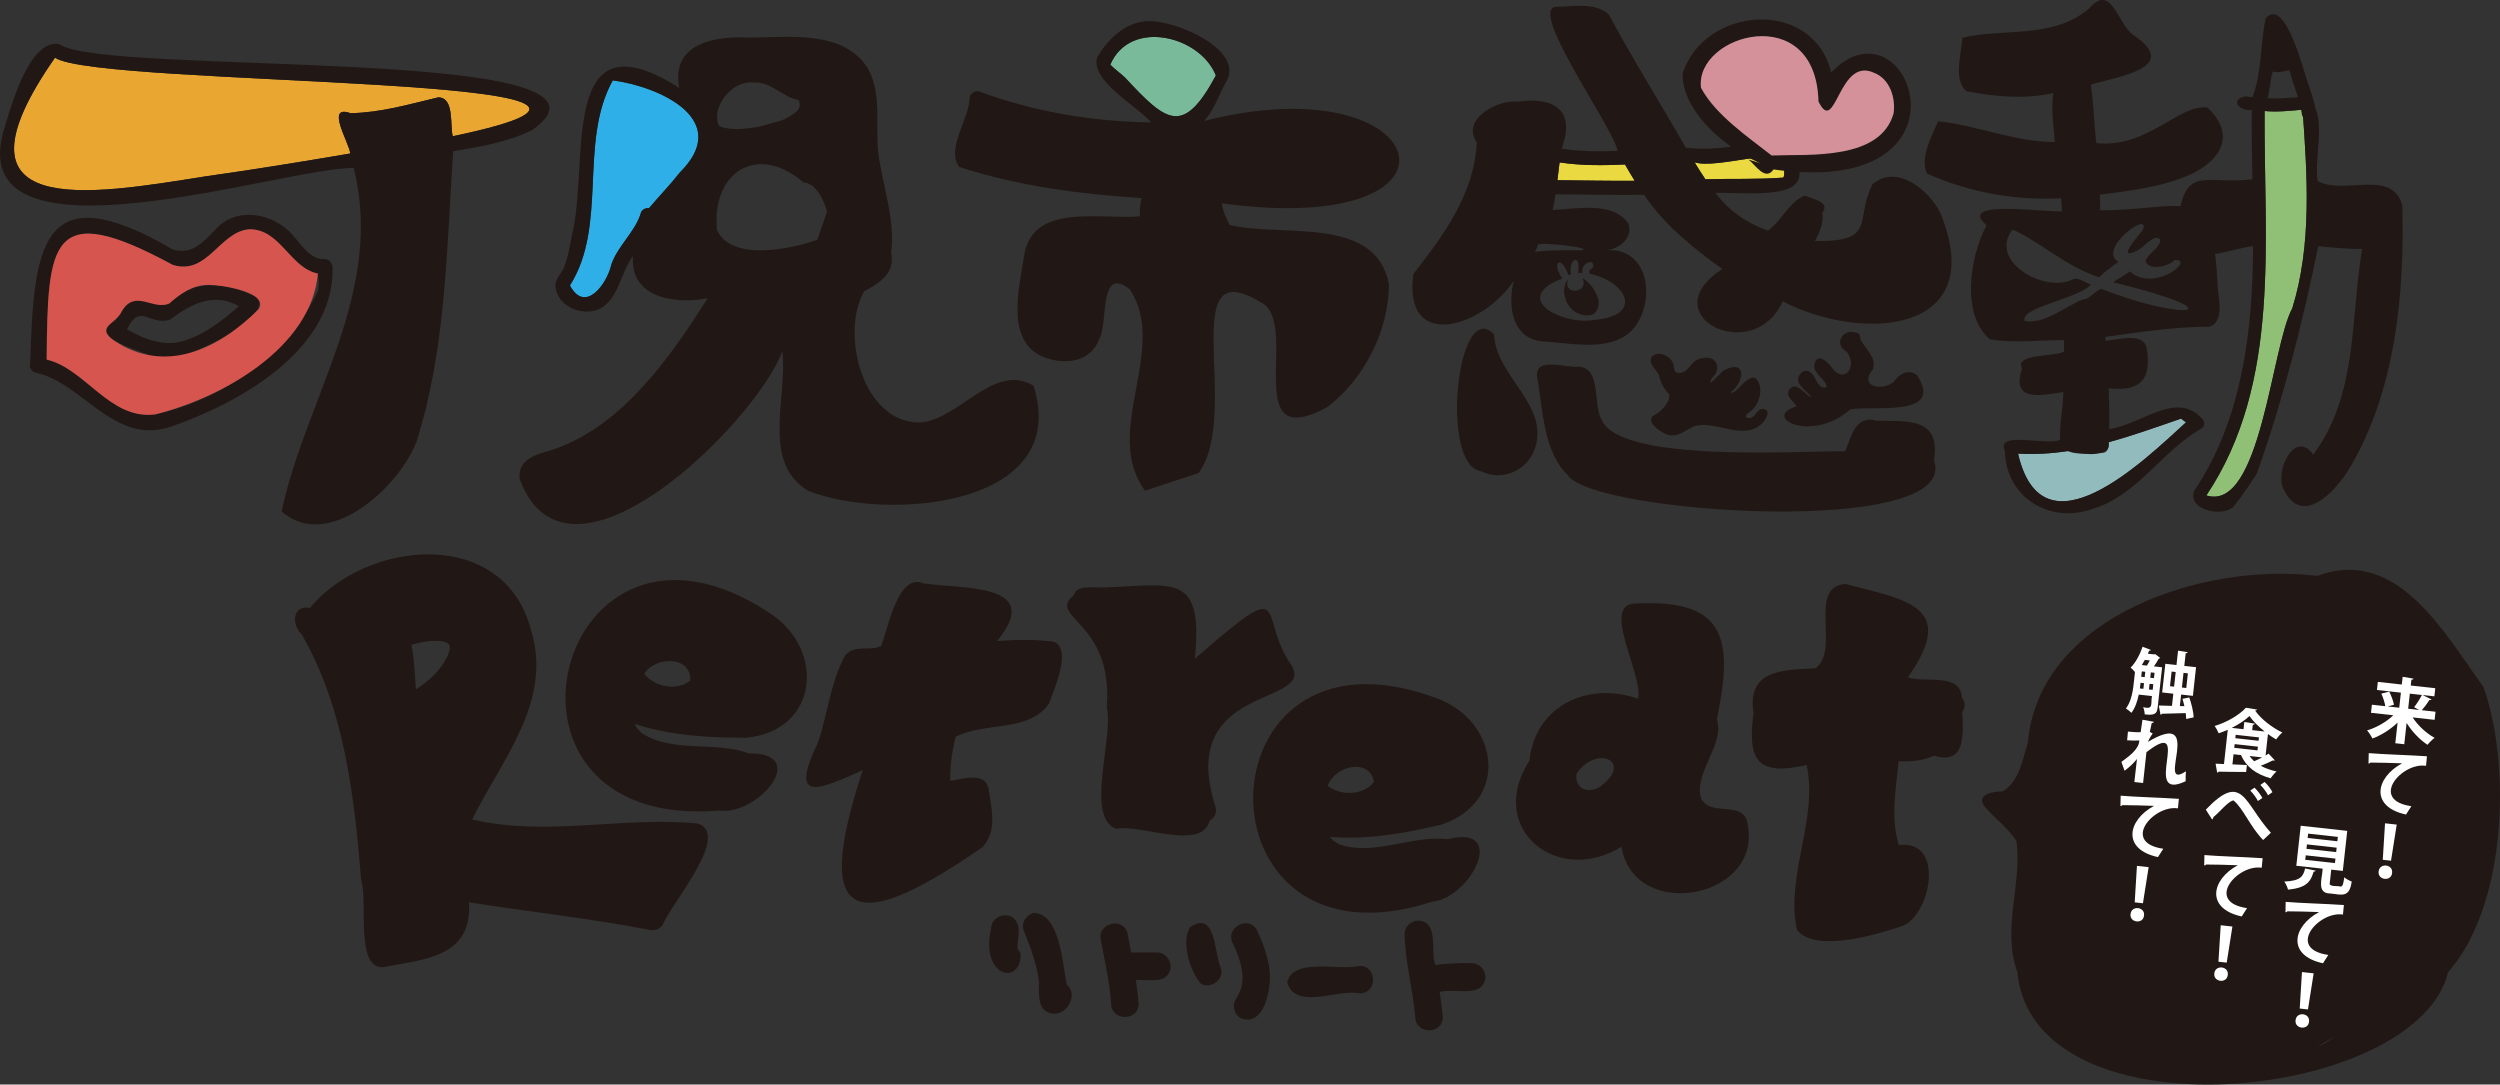 <?xml version="1.0" encoding="UTF-8"?>
<svg id="_レイヤー_1" data-name="レイヤー_1" xmlns="http://www.w3.org/2000/svg" version="1.1" viewBox="0 0 316.044 137.101">
  <rect x="0" y="0" width="316.044" height="137.101" fill="#333333" stroke="none"/>
  <!-- Generator: Adobe Illustrator 29.3.1, SVG Export Plug-In . SVG Version: 2.1.0 Build 151)  -->
  <defs>
    <style>
      .st0 {
        fill: #d6554f;
      }

      .st1 {
        fill: #211815;
      }

      .st2 {
        fill: #79ba9a;
      }

      .st3 {
        fill: #2eafe7;
      }

      .st4 {
        fill: #e9a732;
      }

      .st5 {
        fill: #fff;
      }

      .st6 {
        fill: #92bbbe;
      }

      .st7 {
        fill: #90c075;
      }

      .st8 {
        fill: #d4919a;
      }

      .st9 {
        fill: #ead940;
      }
    </style>
  </defs>
  <path class="st1" d="M250.806,101.836c1.252,1.598,3.06,2.788,4.116,4.526.707,5.449-1.88,11.066.108,16.542,2.031,21.268,50.488,16.445,54.467-.024,7.348-8.307,8.012-26,4.462-36.031-4.835-6.606-10.842-17.866-21.019-14.044-14.036-1.779-35.181,4.944-36.586,21.083-.689,2.202-1.111,4.939-3.182,6.154-1.049.017-3.371.304-2.366,1.794ZM293.021,132.279c.658-.417,1.347-.801,2.055-1.159-.64.431-1.305.909-2.055,1.159Z"/>
  <g>
    <path class="st4" d="M25.926,22.301C11.299,24.64-7.46,27.934,6.955,7.291c5.404,3.814,87.613,2.127,50.278,9.932-.361-1.475.226-4.87-1.823-4.92-3.681.877-7.289,1.941-11.1,2.005-3.234-1.151-.174,3.703-.029,5.096-6.107,1.035-12.221,2.037-18.355,2.897Z"/>
    <path class="st3" d="M85.93,21.821c-1.218,1.564-2.61,2.98-3.885,4.496-.444-.06-.953.202-1.046.664-.708,2.322-2.891,4.087-3.703,6.437-.545,2.469-3.321,6.287-5.246,2.666,4.825-7.619,1.068-18.093,5.416-25.927,6.051.816,15.17,5.03,8.463,11.664Z"/>
    <path class="st2" d="M142.187,9.767c-.594-.546-1.266-1.012-1.828-1.591,2.505-5.854,11.368-3.659,13.351,1.371-4.142,7.643-6.205,5.956-11.522.22Z"/>
    <path class="st9" d="M196.883,22.782c.09-.75.178-1.5.274-2.249,2.747.41,5.507.391,8.272.259.394.697.8,1.387,1.226,2.065-3.258.018-6.511-.045-9.772-.076Z"/>
    <path class="st9" d="M215.591,22.667c-.478-.708-.933-1.429-1.369-2.148,2.752.875,10.707-1.945,11.101-.01.104.347.408,1.595.108,1.944-3.219.252-6.592.111-9.841.213Z"/>
    <path class="st7" d="M289.781,38.989c-2.637,4.767-3.966,25.799-10.86,23.643,9.521-14.229,7.248-32.329,7.365-48.6,1.599.162,3.237-.033,4.803-.165.586,8.215,1.204,17.061-1.308,25.122Z"/>
    <path class="st6" d="M265.754,57.264c.741-.014.866-.767.831-1.364,3.065-.842,6.09-1.931,9.129-2.978.214.152.424.31.634.469-5.358,4.901-18.145,17.355-21.233,3.95,2.148.122,4.252-.004,6.322-.321,1.234.602,2.938.133,4.318.244Z"/>
    <g>
      <path class="st1" d="M67.294,16.436C82.466,5.664,12.718,9.666,7.488,5.566,3.607,4.923,1.321,13.702.355,16.854c-4.522,17.607,35.492,4.312,44.364,4.378,3.903,15.689-5.999,28.912-9.123,43.42,5.838,5.164,14.815-2.974,17.06-8.811,3.748-11.816,3.814-24.418,4.631-36.719,3.373-.557,6.946-1.164,10.007-2.687ZM25.926,22.301C11.299,24.64-7.46,27.934,6.955,7.291c5.404,3.814,87.613,2.127,50.278,9.932-.361-1.475.226-4.87-1.823-4.92-3.681.877-7.289,1.941-11.1,2.005-3.234-1.151-.174,3.703-.029,5.096-6.107,1.035-12.221,2.037-18.355,2.897Z"/>
      <path class="st1" d="M130.653,48.75c-5.074-3.02-9.495,4.482-14.503,4.665-7.197-.095-9.914-11.382-6.896-16.606,1.965-1.016,3.947-2.314,3.401-4.831.526-3.999-.911-8.065-1.537-11.988-.589-3.69.498-7.87-1.369-11.29-3.108-5.007-10.065-3.95-15.138-3.948-4.313-.221-9.794.746-8.749,6.355-15.044-9.548-11.498,8.706-13.392,17.861-.398,1.639-.566,3.423-1.221,4.967-.521.967-1.28,1.53-.962,2.724.572,2.227,3.277,3.251,5.33,2.476,2.638-1.201,2.779-4.645,4.414-6.768-.462,5.327,5.391,6.148,9.423,5.332-4.793,7.612-11.081,16.529-19.98,19.272-1.898.536-4.094,1.2-3.769,3.613,6.06,16.39,29.769-7.076,33.192-16.169.705,5.761-2.741,14.059,3.293,17.643,9.898,3.904,33.328,2.079,28.462-13.308ZM85.93,21.821c-1.218,1.564-2.61,2.98-3.885,4.496-.444-.06-.953.202-1.046.664-.708,2.322-2.891,4.087-3.703,6.437-.545,2.469-3.321,6.287-5.246,2.666,4.825-7.619,1.068-18.093,5.416-25.927,6.051.816,15.17,5.03,8.463,11.664ZM95.918,16.022c-1.519.251-3.292.486-4.825.008.108.031-.088-.06-.192-.109-1.1-2.423,1.71-5.849,4.389-5.482,2.152-.164,3.769,1.924,5.622,2.189.286.387.259.913-.055,1.274-.363.473-1.514,1.148-2.225,1.378M103.331,30.302c-3.343,1.211-10.869,2.773-12.685-1.227-.74-7.276,5.07-11.059,10.942-6.006,1.615.084,2.622,2.356,2.957,3.687"/>
      <path class="st1" d="M151.521,59.798c5.609-7.676-3.35-28.956,8.43-21.215,3.923,3.553-2.909,18.718,7.834,12.885,4.653-3.5,7.812-9.723,7.803-15.558-1.673-8.771-13.647-5.861-20.148-7.48-.424-.867-.862-1.754-.971-2.725,33.369,4.537,26.873-17.881-2.267-10.409,1.263-1.328,1.869-3.247,2.731-4.82,2.531-3.995-5.594-7.519-8.961-7.773-3.144-.388-5.849,1.978-7.276,4.588-.851,2.934,4.987,6.055,6.836,8.187-7.362-.114-14.68-1.308-21.666-3.888-.592-.219-1.19.15-1.289.764-.046,2.756-3.017,6.382-1.324,8.748,7.482,2.442,15.256,3.438,23.072,3.945-.218.736-.222,1.527-.233,2.293-4.906.47-13.634-1.806-14.64,5.053-.625,4.084-2.383,10.739,2.484,12.761,2.741,1.022,5.962.659,7.054-2.352,1.133-2.013-.118-9.332,3.843-6.225,4.957,7.519-3.582,17.997,1.914,25.453M142.187,9.767c-.594-.546-1.266-1.012-1.828-1.591,2.505-5.854,11.368-3.659,13.351,1.371-4.142,7.643-6.205,5.956-11.522.22Z"/>
    </g>
    <g>
      <path class="st1" d="M201.955,37.756c-.005.006-.006.015-.006.023.003-.006.003-.02.006-.023Z"/>
      <path class="st1" d="M201.729,36.962c-.05-.076-0.0.017.021.031-.007-.01-.014-.02-.021-.031Z"/>
      <path class="st1" d="M201.945,37.829c.001-.017.002-.034.004-.05-.022.017-.019.168-.004.05Z"/>
      <path class="st1" d="M201.785,37.035c.001-.001-.019-.023-.036-.041.011.014.02.038.036.041Z"/>
      <path class="st1" d="M245.304,26.941c-1.414-2.908-5.502-6.265-8.577-3.66-2.327,4.52.66,7.318-7.282,7.181.57-1.06,1.161-2.338.916-3.537,1.117-1.421-1.25-1.739-2.174-2.197-1.858.574-2.958,3.218-4.698,4.434-2.72-.976-4.919-2.522-6.636-4.773,4.706-.129,14.769,1.459,8.796-6.242-4.046-.396-8.327,1.119-12.546.506-3.192-5.623-6.685-11.139-9.713-16.809-1.661-1.549-4.416-1.043-6.508-.979-4.118-.231,7.165,15.382,7.605,18.204-2.366.096-4.729.084-7.077-.28,1.842-4.861-.975-6.59-5.509-5.938-2.643-.309-7.231,2.295-5.221,5.132-.252,6.45-4.183,11.757-8.009,16.655-1.343,10.05,8.97,6.609,12.682.852-.786,3.388-.174,7.609,4.106,7.704,3.963.291,9.617,1.538,11.801-2.797,1.912-3.677.664-9.228-4.328-8.752,1.743-.094,3.562-1.577,2.925-3.405-2.032-2.853-6.539-1.804-9.581-1.7.163-.644.278-1.314.369-1.977,3.733.033,7.457.114,11.188.067,2.572,3.8,6.21,6.736,9.909,9.384-9.049,5.776,3.861,12.396,7.621,4.088,10.246,5.26,26.176,4.048,19.943-11.159ZM200.095,33.907c.123-.642,1.392-1.234,1.322-.226-.098.33-.694.407-.452.845-.005-.012-.01-.024-.015-.036.019.042.029.085.038.127,4.752,1.028,6.795,5.33.521,5.824-3.85.714-10.61-2.633-4.09-5.198.024-.018.045-.038.069-.056-1.414-2.072-.127-3.041.784-.42.113-.043.22-.085.336-.108-.424-1.936,1.352-2.757.877-.152.186-.013.373-.009.56-.003-.034-.199-.027-.404.051-.597ZM199.8,31.64c-1.905.006-3.921-.06-5.779.204.149-.154.382-.777.42-.929.73-.334,7.496.505,5.359.725ZM196.883,22.782c.09-.75.178-1.5.274-2.249,2.747.41,5.507.391,8.272.259.394.697.8,1.387,1.226,2.065-3.258.018-6.511-.045-9.772-.076ZM215.591,22.666c-.478-.708-.933-1.429-1.369-2.148,2.752.875,10.707-1.945,11.101-.01.104.347.408,1.595.108,1.944-3.219.252-6.592.111-9.841.213Z"/>
      <path class="st1" d="M204.208,28.9c.002.003.001.002.003.005,0-.001 0-.001 0-.001.001.005.002.005.004.009,0,.002 0.0.001,0,.003-.001-.002-.002-.003-.002-.004.005.012 0.0.025-.001.038-.003-.02.003-.037-.006-.053.001.001.002.003.002.004Z"/>
      <path class="st1" d="M197.769,37.265c.304,1.77,1.757,2.909,3.541,2.522.155-.106.307-.22.432-.367.323-.365.391-.909.358-1.367-.265-1.183-.976-2.194-1.978-2.857-.013.017-.033.026-.046.043.779,1.833-2.491,2.15-1.861.162-.006-.005-.015-.008-.021-.013-.429.522-.544,1.224-.424,1.877Z"/>
      <path class="st1" d="M188.878,42.275c-4.678-4.862-6.906,16.593-1.641,17.296,2.505,1.258,5.426.108,6.616-2.381,2.486-5.743-4.771-9.513-4.975-14.915Z"/>
      <path class="st1" d="M199.641,46.346c-1.603.257-5.524-1.374-5.343,1.249.8,4.106.707,9.421,3.957,12.537,3.308,4.83,49.688,7.883,46.242-1.911.858-5.518-3.316-4.931-7.288-5.051-2.702-.741-3.201,2.125-3.932,3.871-6.065-.034-28.218,1.458-30.762-3.884-1.182-1.975-.011-6.499-2.874-6.812Z"/>
    </g>
    <path class="st1" d="M303.693,25.977c-1.27-4.723-7.359-1.253-10.688-3.087-.631-2.978,1.784-9.889-2.17-10.64-2.332.25-4.664.255-6.982-.072-2.062.429-.694,1.953.812,1.715-.029,2.925.024,5.848.078,8.771-6.204.745-8.589-2.074-9.487,5.755-2.468,6.717,6.263,3.073,9.567,2.692-.023,10.63-1.382,21.991-7.439,30.937-.93,2.458,3.602,3.383,4.985,1.987,1.063-1.31,2.015-2.748,2.939-4.168,3.271-9.231,5.817-19.105,7.753-28.735,1.853.134,3.692.384,5.553.337-1.481,8.832-.539,18.45-6.184,26-2.34-3.265-4.848,2.076-3.788,4.295,2.358,5.008,6.592.378,8.381-2.566,5.811-9.761,6.983-22.075,6.669-33.221ZM289.781,38.989c-2.637,4.767-3.966,25.799-10.86,23.643,9.521-14.229,7.248-32.329,7.365-48.6,1.599.162,3.237-.033,4.803-.165.586,8.215,1.204,17.061-1.308,25.122Z"/>
    <path class="st1" d="M221.039,20.17c.892.683,2.115,2.769,3.163,1.253,26.723,3.768,17.088-22.487,7.297-12.265-2.347-9.502-16.049-8.373-18.787.129-.15,5.494,7.469,11.265,12.466,12.183M239.381,14.323c-1.352,5.334-9.517,5.44-14.026,5.255.007.003-.242-.17-.118-.059-.542-.484-1.214-.301-1.596.115-2.702-2.941-6.818-4.835-8.602-8.529-.832-6.766,14.525-11.143,14.845,1.724,2.194,4.509,2.501-5.732,7.032-3.621,1.986.764,2.745,3.157,2.466,5.117Z"/>
    <path class="st8" d="M239.381,14.323c-1.674,5.939-10.461,5.153-15.418,5.334-3.035-2.383-6.998-5.048-8.924-8.552-.833-6.765,14.524-11.145,14.845,1.723,2.194,4.508,2.501-5.732,7.032-3.621,1.986.764,2.745,3.157,2.466,5.117Z"/>
    <path class="st1" d="M275.855,22.49c4.378-1.581,7.269-5.111,3.193-8.896-3.531-.484-7.585,5.181-14.033,4.494-.298-2.446-.332-4.962-.695-7.381,3.26-1.026,11.541-2.102,5.407-6.257-2.005-1.284-2.757-6.706-5.616-3.395-4.461,3.925-11.274,2.489-16.035,3.722-.117,2.038-1.197,5.318.52,6.759,3.616.696,7.339,1.032,10.983.232-.339,2.015.041,4.152.185,6.186-5.026.017-10.042-2.174-14.753-2.616-.793,1.846-2.365,4.68-1.391,6.619,5.238,2.337,11.169,3.433,16.931,3.105.045.542.084,1.084.119,1.626-1.517.269-13.553-1.625-9.531,1.792-2.115,3.933-3.273,11.277.421,14.423,3.058.506,6.268.084,9.364.095-.001.481-.001.962-.002,1.444-1.181.695-6.362.229-5.295,2.158-1.429,4.245,2.362,3.412,5.204,2.959.007,1.999-.515,4.032-.392,6.028-1.464.831-8.273-1.204-6.981,1.409.099,5.839,5.58,9.253,10.995,7.365,5.707-1.648,8.841-7.339,13.803-10.164.607-.266.444-1.093 0-1.4-3.245-3.412-7.752.987-11.622,1.439.032-1.715.01-3.43-.056-5.144,4.159.467,5.514-1.292,4.756-5.324-.689-1.75-3.658-.797-5.147-.696-.014-.159-.026-.318-.04-.477,4.398-.636,8.783-1.28,13.198-1.299,1.813-.612,1.174-3.427,1.023-4.827-.579-13.908-3.798-9.901-14.864-9.879-.008-.657-.023-1.314-.044-1.97,3.494-.49,7.082-.86,10.394-2.131ZM266.565,56.453c.009-.184.012-.368.02-.553,3.065-.842,6.09-1.931,9.129-2.978.214.152.425.31.634.469-5.358,4.901-18.145,17.355-21.233,3.95,2.148.122,4.252-.004,6.322-.321,1.161.312,4.699.913,5.129-.567ZM266.322,34.203c.486-.378.985-.735,1.479-1.1-2.785-1.638,4.264-6.693,3.065-3.999-.658.814-3.496,4.057-.529,2.492.7-.37,2.058-2.163,2.767-1.291-.077,1.134-1.525,1.65-1.869,2.683.368,1.301,2.93.711,3.677-.115,2.725-.135-2.643,4.184-5.65,1.437-.688.488-1.422.872-2.111,1.369,16.065,3.959,9.148,5.044-1.499.836-.877.275-1.486,1.337-2.295,1.324-2.308.888-4.91,3.206-7.385,2.732-.75-1.692,7.071-2.885,8.352-4.627-.625-.088-1.588-.998-2.327-.613-3.611,1.767-10.683-2.378-7.573-6.318,3.586,1.626,6.899,4.788,10.94,6.037.309-.293.621-.584.959-.847Z"/>
    <path class="st1" d="M223.194,51.799c-1.13-.572-1.21,1.402-2.35,1.007-.374-.182.092-.577.324-.702,1.103-.738,1.803-2.697,1.069-3.903-.918-1.726-2.903,1.996-3.435,1.396,1.787-1.371,1.997-4.328-.904-2.751-.413.299-2.384,2.598-1.466.919,1.336-1.122.527-2.967-1.222-2.471-1.449.042-1.704,2.054-3.108,1.836-.457-.091-.477-.578-.529-.972-.175-1.091-2.046-1.991-2.802-.999-.441.883.656,1.535.941,2.272.205.896.647,1.755,1.312,2.416.155,1.081-1.2,2.348-2.13,2.774-.732.906,1.109,2.022,1.86,2.319,1.373.469,2.453-.731,3.653-1.128,2.685-.599,6.065,1.982,8.407-.325.287-.346,1.023-1.332.38-1.689Z"/>
    <path class="st1" d="M242.36,47.453c-1.052-.893-2.324-.164-2.965.829-1.449,1.187-4.477.653-2.618-1.618.448-1.588-.954-2.544-1.57-3.721-.046-.366-.06-.801-.492-.869-1.746-.644-2.987,1.397-1.272,2.39,1.518,1.92-.397,4.339-2.046,1.765-.451-.536-1.592-1.545-1.977-.354-.489,1.303,1.479,2.015,1.504,3.082-1.069.282-1.29-1.086-1.833-1.692-1.042-1.135-2.391.483-1.444,1.509.404.548.964.893,1.372,1.447-.795-.206-1.921-2.14-2.773-1.014-.66.933.506,1.469.858,2.156-4.513,1.405,1.936,4.693,6.792.399,2.78-.561,11.975,1.113,8.464-4.309Z"/>
    <path class="st1" d="M291.927,10.978c-.661-1.707-2.979-11.491-5.503-8.667-.735,3.358-.451,7.121-1.81,10.318-.378.304-.311.942 0,1.26,2.471,1.075,2.12-3.414,2.714-4.854.706.245,1.418-.083,2.108-.151.411,1.841,1.327,3.568,1.539,5.446.077,1.138,1.859,1.147,1.782,0-.079-1.168-.445-2.255-.831-3.352Z"/>
    <path class="st1" d="M42.044,33.81c-.032-.601-.447-1.055-1.064-1.065-1.761.11-2.916-1.872-3.966-3.013-2.495-2.867-7.243-3.723-9.886-.594-1.539,1.566-2.851,3.069-5.255,2.418-16.822-9.825-17.58-.363-18.067,14.395-.178.489.202,1.016.657,1.158,5.965,1.208,9.832,9.149,16.974,6.885,8.779-2.983,20.843-9.73,20.608-20.184ZM40.175,36.806c-3.712,8.068-12.038,13.687-20.556,15.584-5.766.718-8.784-5.774-13.721-6.933.13-14.952.464-20.355,15.936-11.973,4.403,1.379,5.911-4.203,9.683-4.505,3.974-.015,5.107,4.884,8.677,5.606.064.744.183,1.479-.018,2.221Z"/>
    <path class="st1" d="M32.294,37.499c-3.577-1.732-7.948-2.372-10.873.855-2.059.951-4.295-1.869-6.01.965-.367.487-.686,1.308-1.314,1.493-2.698,1.935,3.849,3.621,5.184,4.236,2.549,1.933,16.207-5.366,13.014-7.548ZM23.8,42.888c-2.678,1.118-5.383.09-7.752-1.245,1.645-3.476,2.924-.367,5.472-1.246,2.596-1.967,5.514-3.5,8.697-1.685-1.96,1.65-3.998,3.332-6.418,4.176Z"/>
    <path class="st0" d="M40.193,34.585c-3.57-.722-4.703-5.621-8.677-5.605-3.768.299-5.283,5.885-9.683,4.503-15.48-8.396-15.809-2.944-15.936,11.974,4.934,1.158,7.956,7.653,13.721,6.932,8.431-2.099,19.717-8.378,20.574-17.804ZM32.709,39.073c-5.035,5.039-11.829,8.345-18.357,3.937-2.35-1.668.407-2.11,1.059-3.691,1.724-2.837,3.944-.012,6.01-.965,1.4-1.244,2.97-2.345,4.947-2.342,1.513-.016,7.666.901,6.341,3.061Z"/>
  </g>
  <path class="st1" d="M74.664,98.64c-.099.018-.168.036,0,0h0Z"/>
  <path class="st1" d="M62.821,84.234c-.005-.001-.011-.001-.016-.002.022.006.05.013.068.018-.001-.001-.002-.003-.002-.004-.017-.004-.033-.008-.05-.012Z"/>
  <path class="st1" d="M62.867,84.239c.001.002.002.004.003.006.124.037.254.048-.003-.006Z"/>
  <path class="st1" d="M61.474,89.713c-.019-.301-.048-.07.001.026-.001-.009-.001-.017-.001-.026Z"/>
  <path class="st1" d="M61.475,89.739c-.001.015.009.032.018.041-.007-.007-.012-.028-.018-.041Z"/>
  <path class="st1" d="M97.347,77.537c-26.979-17.967-38.504,27.549-6.443,24.94,4.917.659,11.621-7.34,3.775-7.234-4.337-1.594-9.627-.013-13.546-2.56.022.017-.442-.415-.578-.585.015.018-.231-.365-.351-.584,4.535,1.474,9.409,1.761,14.118,1.749,9.115-.842,10.114-11.097,3.025-15.727ZM87.258,86.026c-1.575,1.377-4.555.818-5.804-.847,1.399-2.252,5.959-2.291,5.804.847Z"/>
  <path class="st1" d="M181.552,88.239c-30.399-11.251-31.101,35.697-.509,25.754,4.936-.494,9.612-9.825,2.003-7.91-4.588-.55-9.37,2.211-13.771.638.026.011-.526-.302-.698-.435.019.015-.309-.301-.476-.487,4.753.387,9.561-.46,14.141-1.559,8.674-2.924,7.277-13.133-.689-16ZM173.696,98.828c-1.214,1.704-4.243,1.847-5.843.516.842-2.514,5.269-3.605,5.843-.516Z"/>
  <path class="st1" d="M133.235,81.125c-2.385-.311-4.784-.262-7.179-.093,6.052-7.391-4.452-6.536-9.319-7.289-3.26-1.346-4.437,5.672-5.352,7.935-1.409.693-3.448-.287-4.578,1.235-1.802,3.291-2.181,7.366-3.389,10.925-3.802,7.894.227,5.934,5.651,3.522-6.699,20.235-.302,20.415,15.154,9.726,1.921-2.108,1.104-4.878.748-7.394-.407-2.2-3.341-1.182-4.836-.993-.054-1.875.226-3.743.698-5.567,3.727-1.902,9.148-.517,11.759-4.152.64-1.81,2.98-6.881.642-7.855Z"/>
  <path class="st1" d="M220.808,103.664c-.686-2.102-4.03-.822-5.314-2.145.057.045-.293-.339-.281-.291-.167-.156-.241-.661-.277-.776-.457-3.18,3.132-6.587,2.101-9.505,2.05-9.863,1.359-15.221-10.075-14.665-4.863-.17.845,9.045.113,12.039-6.176-2.169-12.978.736-13.73,7.845-5.535,8.564,3.519,15.905,11.633,10.882,1.646,9.786,18.472,6.45,15.829-3.383ZM202.182,99.519c-1.527.854-3.099.155-2.894-1.672,2.52-3.822,7.386-1.563,2.894,1.672Z"/>
  <path class="st1" d="M266.337,89.37c.003-.008.005-.015.008-.021-.001-.001-.001-.001-.002-.003-.018.033-.026.021-.005.024Z"/>
  <path class="st1" d="M248.024,88.23c-.154-3.256-4.695-1.864-6.843-2.598,6.454-9.12-.393-9.794-7.875-11.811-4.864.33-.617,8.334-3.778,10.636.026-.012-.235.022-.235.034-4.137.208-8.445.245-7.625,5.692-.783,5.991.489,7.948,6.726,6.53,1.463,6.95-2.677,13.838-1.241,20.813,2.293,3.038,10.366.566,13.595-.557,3.47-1.843,5.022-10.85-.702-10.142-1.069-3.413-.35-7.086-.035-10.574,1.485.033,3.117-.051,4.474-.722,4.005,1.27,3.735-2.735,3.582-5.494.38-.571.418-1.329-.042-1.807Z"/>
  <path class="st1" d="M163.302,84.152c-4.522-6.368.38-11.886-12.254-.876,1.139-11.218-2.942-9.228-11.784-9.008-1.036.022-3.211-.342-3.538.993-3.422,2.854,5.055,3.197,4.191,14.171.907,3.835-2.795,13.797,1.175,15.339,3.125-.624,10.854,2.873,11.822-1.021.602-.326.997-.972.723-1.827-4.944-15.557,12.614-12.622,9.665-17.773Z"/>
  <g>
    <path class="st1" d="M56.188,83.62c-.052-.023-.089-.044-.123-.051.028.024.098.067.163.079-.015-.011-.029-.02-.04-.027Z"/>
    <path class="st1" d="M55.496,83.429c-.073-.005-.143-.02-.193-.03.044.029.15.035.193.03Z"/>
    <path class="st1" d="M88.219,104.106c-9.476-.941-19.158,1.717-28.525-.516,3.771-7.628,10.254-14.992,7.419-24.007-3.419-12.988-20.699-11.432-27.946-2.723-2.168-.48-2.379,2.119-1.025,3.335,5.412,9.445,6.629,20.339,7.511,31.037.881,2.612-.779,11.109,2.716,11.05,5.151-.997,11.373-1.209,10.919-8.212,7.608,1.207,15.288,2.022,22.849,3.491.666.129,1.282-.092,1.652-.672,1.054-2.645,8.676-11.386,4.43-12.782ZM56.597,82.896c-.847,1.789-2.352,3.222-4.026,4.242-.129-1.882-.185-3.789-.559-5.641,1.198-.318,2.434-.557,3.678-.453-.006-.004-.013-.007-.016-.011.034.024.269.022.183.037.175.019.328.075.494.121-.063-.06.166.088.192.069-.015.004-.032.003-.051-0.0.635.311.275,1.129.103,1.637Z"/>
  </g>
  <g>
    <g>
      <path class="st5" d="M307.778,91l-2.779-.307c.654,1.01,1.699,1.991,2.779,2.588-.274.195-.689.6-.899.875-1.008-.661-1.945-1.658-2.642-2.763l-.297,2.69-1.131-.125.288-2.61c-.926.881-2.051,1.595-3.17,2.012-.148-.296-.456-.772-.69-1.023,1.192-.346,2.446-1.082,3.323-1.914l-2.824-.312.113-1.024,1.692.187c-.059-.439-.275-1.095-.499-1.588l1-.25c.258.524.526,1.203.592,1.661l-.789.21,1.461.162.21-1.906-3.029-.335.114-1.024,3.029.335.108-.98,1.372.232c-.019.079-.097.134-.269.142l-.08.73,3.099.343-.114,1.024-1.496-.166,1.138.559c-.063.074-.164.09-.269.069-.252.406-.634.921-.964,1.291l1.737.192-.113,1.024ZM304.645,87.688l-.21,1.906,1.399.155c-.264-.147-.646-.351-.646-.351.325-.406.737-1.046.98-1.541l-1.522-.169Z"/>
      <path class="st5" d="M299.45,95.209c1.685.152,5.222.248,7.358.398l-.115,1.205c-3.068-.479-7.235,4.333-1.854,5.106l-.676,1.053c-4.596-.991-3.837-4.683-.492-6.474-1.032-.051-3.191-.091-4.021-.093-.025.069-.148.12-.23.129l.029-1.322Z"/>
      <path class="st5" d="M300.702,110.168c.108-1.118,1.845-.932,1.702.188-.104,1.136-1.852.914-1.702-.188ZM301.224,108.692l.286-4.612,1.478.163-.721,4.564-1.043-.115Z"/>
    </g>
    <g>
      <path class="st5" d="M292.731,110.059c-.018.079-.104.133-.249.135-.359,1.204-.84,2.054-3.235,2.267-.067-.287-.287-.762-.474-1.017,2.065-.087,2.389-.647,2.635-1.656l1.322.272ZM294.529,111.583c-.184.575.994.369,1.29.486.312.034.383-.121.544-1.166.203.203.655.433.933.535-.277,2.132-1.317,1.649-2.675,1.517-1.861.021-1.015-2.013-.996-3.139l-3.331-.368.559-5.059,5.88.649-.56,5.059-1.462-.161-.182,1.647ZM291.486,108.127l-.063.57,3.758.415.063-.57-3.758-.415ZM291.637,106.747l-.061.561,3.758.415.061-.561-3.758-.415ZM291.788,105.384l-.06.552,3.758.415.06-.552-3.758-.415Z"/>
      <path class="st5" d="M288.95,114.013c1.685.152,5.222.248,7.358.398l-.116,1.205c-3.067-.478-7.233,4.334-1.853,5.106l-.675,1.053c-4.597-.991-3.838-4.683-.492-6.474-1.032-.051-3.192-.091-4.02-.093-.026.069-.149.119-.231.128l.029-1.322Z"/>
      <path class="st5" d="M290.201,128.971c.109-1.118,1.845-.933,1.702.188-.104,1.136-1.851.914-1.702-.188ZM290.725,127.496l.284-4.612,1.478.163-.72,4.564-1.042-.115Z"/>
    </g>
    <g>
      <path class="st5" d="M273.327,84.356l-.564,5.113c-.093.838-.478.966-1.635.838-.007-.262-.087-.676-.196-.923,1.382.416.921-.538,1.118-1.391l-1.674-.185c-.174.838-.458,1.699-.93,2.305-.146-.152-.494-.433-.69-.545.961-1.306.939-3.11,1.141-4.607-.151-.188-.384-.439-.551-.566.595-.566,1.16-1.603,1.518-2.637l1.046.413c-.033.059-.11.095-.225.083-.05.129-.101.26-.159.388.11.007.86.119.948.06l.615.473c-.034.051-.099.08-.181.08-.158.298-.379.661-.615.987l1.034.114ZM270.604,86.319c-.041.374-.057.517-.087.712l.446.049.078-.712-.437-.048ZM270.763,84.876l-.074.677.437.048.074-.677-.437-.048ZM271.402,84.144c.121-.185.253-.413.37-.654l-.623-.068c-.125.23-.256.44-.388.651l.641.071ZM271.665,87.158l.472.052.078-.713-.472-.052-.078.713ZM271.902,85.002l-.074.677.472.052.074-.677-.472-.052ZM276.765,88.172c.288.825.533,1.862.551,2.513l-.943.211c-.003-.208-.03-.463-.061-.746-1.13.037-2.261.066-3.02.081-.027.087-.094.125-.167.126l-.213-1.169c.448.022,1.023.032,1.663.048l.17-1.541-1.408-.155.4-3.625,1.408.155.201-1.817,1.213.197c-.019.079-.087.135-.249.135l-.177,1.595,1.487.164-.4,3.625-1.487-.164-.16,1.452.575.018c-.073-.324-.155-.639-.249-.929l.868-.175ZM274.325,86.748l.517.057.205-1.853-.517-.057-.205,1.853ZM276.588,85.123l-.552-.06-.205,1.853.552.06.205-1.853Z"/>
      <path class="st5" d="M269.012,92.488c.631.07,1.297.09,1.604.079.024-.142.224-1.544.228-1.58l1.441.259c-.027.087-.106.15-.27.16-.086.369-.177.791-.24,1.118l.365.203c-.21.274-.459.725-.622,1.067,7.388-4.394.86,6.392,4.819,3.706-.033.294-.041,1.023-.031,1.259-5.762,2.735,1.11-8.385-4.959-3.668-.192,1.737-.379,3.429-.422,3.894l-1.104-.122.332-2.921c-.328.442-.965,1.057-1.572,1.495l-.399-1.117c.788-.603,2.246-1.554,2.265-2.716-.382.03-.976.028-1.54-.017l.104-1.098Z"/>
      <path class="st5" d="M268.09,100.59c1.685.153,5.222.248,7.358.398l-.116,1.204c-3.068-.477-7.233,4.333-1.853,5.106l-.675,1.053c-4.597-.991-3.839-4.684-.492-6.474-1.032-.051-3.192-.091-4.02-.093-.026.069-.148.12-.231.128l.029-1.322Z"/>
      <path class="st5" d="M269.34,115.548c.109-1.116,1.845-.934,1.702.188-.104,1.138-1.851.913-1.702-.188ZM269.864,114.073l.284-4.612,1.478.163-.721,4.564-1.042-.115Z"/>
    </g>
    <g>
      <path class="st5" d="M286.407,95.509c.135-.076.271-.159.378-.238l.799.855c-.065.037-.182.036-.263.007-.392.2-.98.468-1.518.679.553.305,1.22.54,1.994.717-.248.198-.579.594-.745.865-1.888-.533-3.102-1.461-3.75-2.939l-.943-.104-.141,1.283c.591.029,1.219.053,1.83.076l-.097.882c-1.28-.006-2.622-.019-3.485-.042-.019.079-.094.125-.176.125l-.2-1.131,1.06.045.479-4.329c-.379.166-.766.312-1.149.441-.107-.256-.33-.695-.519-.923,1.565-.458,3.158-1.419,3.96-2.304l1.407.228c-.025.079-.122.131-.24.136.747,1.074,2.177,2.169,3.438,2.76-.279.239-.57.586-.783.878-.338-.2-.691-.427-1.034-.681l-.3,2.716ZM284.716,92.302l1.575.174c-.77-.617-1.486-1.318-1.92-1.96-.535.518-1.343,1.05-2.24,1.501l1.489.165.101-.917,1.328.218c-.019.088-.087.135-.258.142l-.074.677ZM282.501,94.068l-.052.472,2.938.325.052-.472-2.938-.325ZM282.63,92.892l-.047.428,2.938.325.047-.428-2.938-.325ZM284.389,95.575c.163.235.347.453.576.659.321-.136.674-.304,1.009-.484l-1.586-.175Z"/>
      <path class="st5" d="M278.853,102.355c4.676-4.88,4.805-.854,8.225,2.919l-.976.92c-1.593-1.606-2.557-4.059-3.749-5.003-.659.061-1.822,1.564-2.54,2.1-.011.179-.08.243-.169.297l-.791-1.232ZM285.003,99.572c.392.367.784.898,1,1.309l-.564.38c-.2-.401-.598-.95-.964-1.315l.528-.374ZM286.282,98.847c.4.378.803.899.992,1.299l-.556.39c-.192-.392-.616-.961-.966-1.306l.53-.383Z"/>
      <path class="st5" d="M278.679,108.095c1.685.152,5.223.248,7.357.398l-.115,1.205c-3.069-.478-7.233,4.334-1.853,5.106l-.676,1.052c-4.596-.991-3.836-4.682-.492-6.474-1.031-.051-3.19-.09-4.02-.092-.025.069-.148.119-.231.128l.03-1.322Z"/>
      <path class="st5" d="M279.93,123.053c.108-1.118,1.844-.933,1.701.188-.104,1.136-1.851.914-1.701-.188ZM280.452,121.578l.286-4.611,1.478.163-.722,4.563-1.042-.115Z"/>
    </g>
  </g>
  <g>
    <path class="st1" d="M129.048,120.678c-.086-.265-.227-.518-.416-.727-.059-1.233.576-2.739-.369-3.751-1.023-1.085-3.01-.271-2.973,1.232-1.403,5.918,3.638,7.306,3.758,3.247Z"/>
    <path class="st1" d="M134.851,124.492c-.528-2.619-.848-9.11-4.234-9.078-.821.266-1.573,1.235-1.217,2.143.815,2.098,1.651,4.229,1.933,6.477.023,1.625-.312,4.072,2.005,4.112,1.704.013,2.959-2.523,1.512-3.654Z"/>
    <path class="st1" d="M146.256,120.412h-3.255c-.154-.811-.31-1.621-.462-2.431-.558-2.174-3.939-1.256-3.358.926.488,2.643,1.092,5.285,1.287,7.968.006,2.247,3.511,2.255,3.483-0-.076-.999-.206-1.991-.353-2.98.916-.099,3.217.33,3.89-.51,1.086-1.023.271-3.01-1.231-2.973Z"/>
    <path class="st1" d="M154.343,122.365c-.897-1.883-.558-7.381-3.923-5.153-1.105,1.958-.002,5.477,1.364,7.12,1.253.796,3.028-.525,2.559-1.967Z"/>
    <path class="st1" d="M160.522,122.837c-.193-1.873-.844-3.576-1.633-5.273-1.096-1.96-4.125-.201-3.007,1.758.714,1.553,1.36,3.241,1.161,4.978.011-.156.01-.178.002-.138-.092.84-.397,1.516-.827,2.171-.492.769-.184,1.956.625,2.383,3.03,1.147,3.855-3.744,3.678-5.879Z"/>
    <path class="st1" d="M171.888,122.098c-2.579.665-8.444-1.11-9.162,2.078,1.011,3.621,6.427.803,9.162,1.406,2.247.025,2.257-3.482 0-3.484Z"/>
    <path class="st1" d="M186.053,121.761c-1.546-.057-3.084.04-4.614.229-.638-1.706.539-5.401-2.131-5.625-.923.042-1.767.766-1.742,1.742.078,3.559,1.036,6.905,1.349,10.455.008,2.246,3.513,2.256,3.483-0-.089-1.057-.234-2.107-.397-3.155,1.86-.56,5.532.894,5.793-1.904-.044-.972-.765-1.706-1.742-1.742Z"/>
  </g>
</svg>